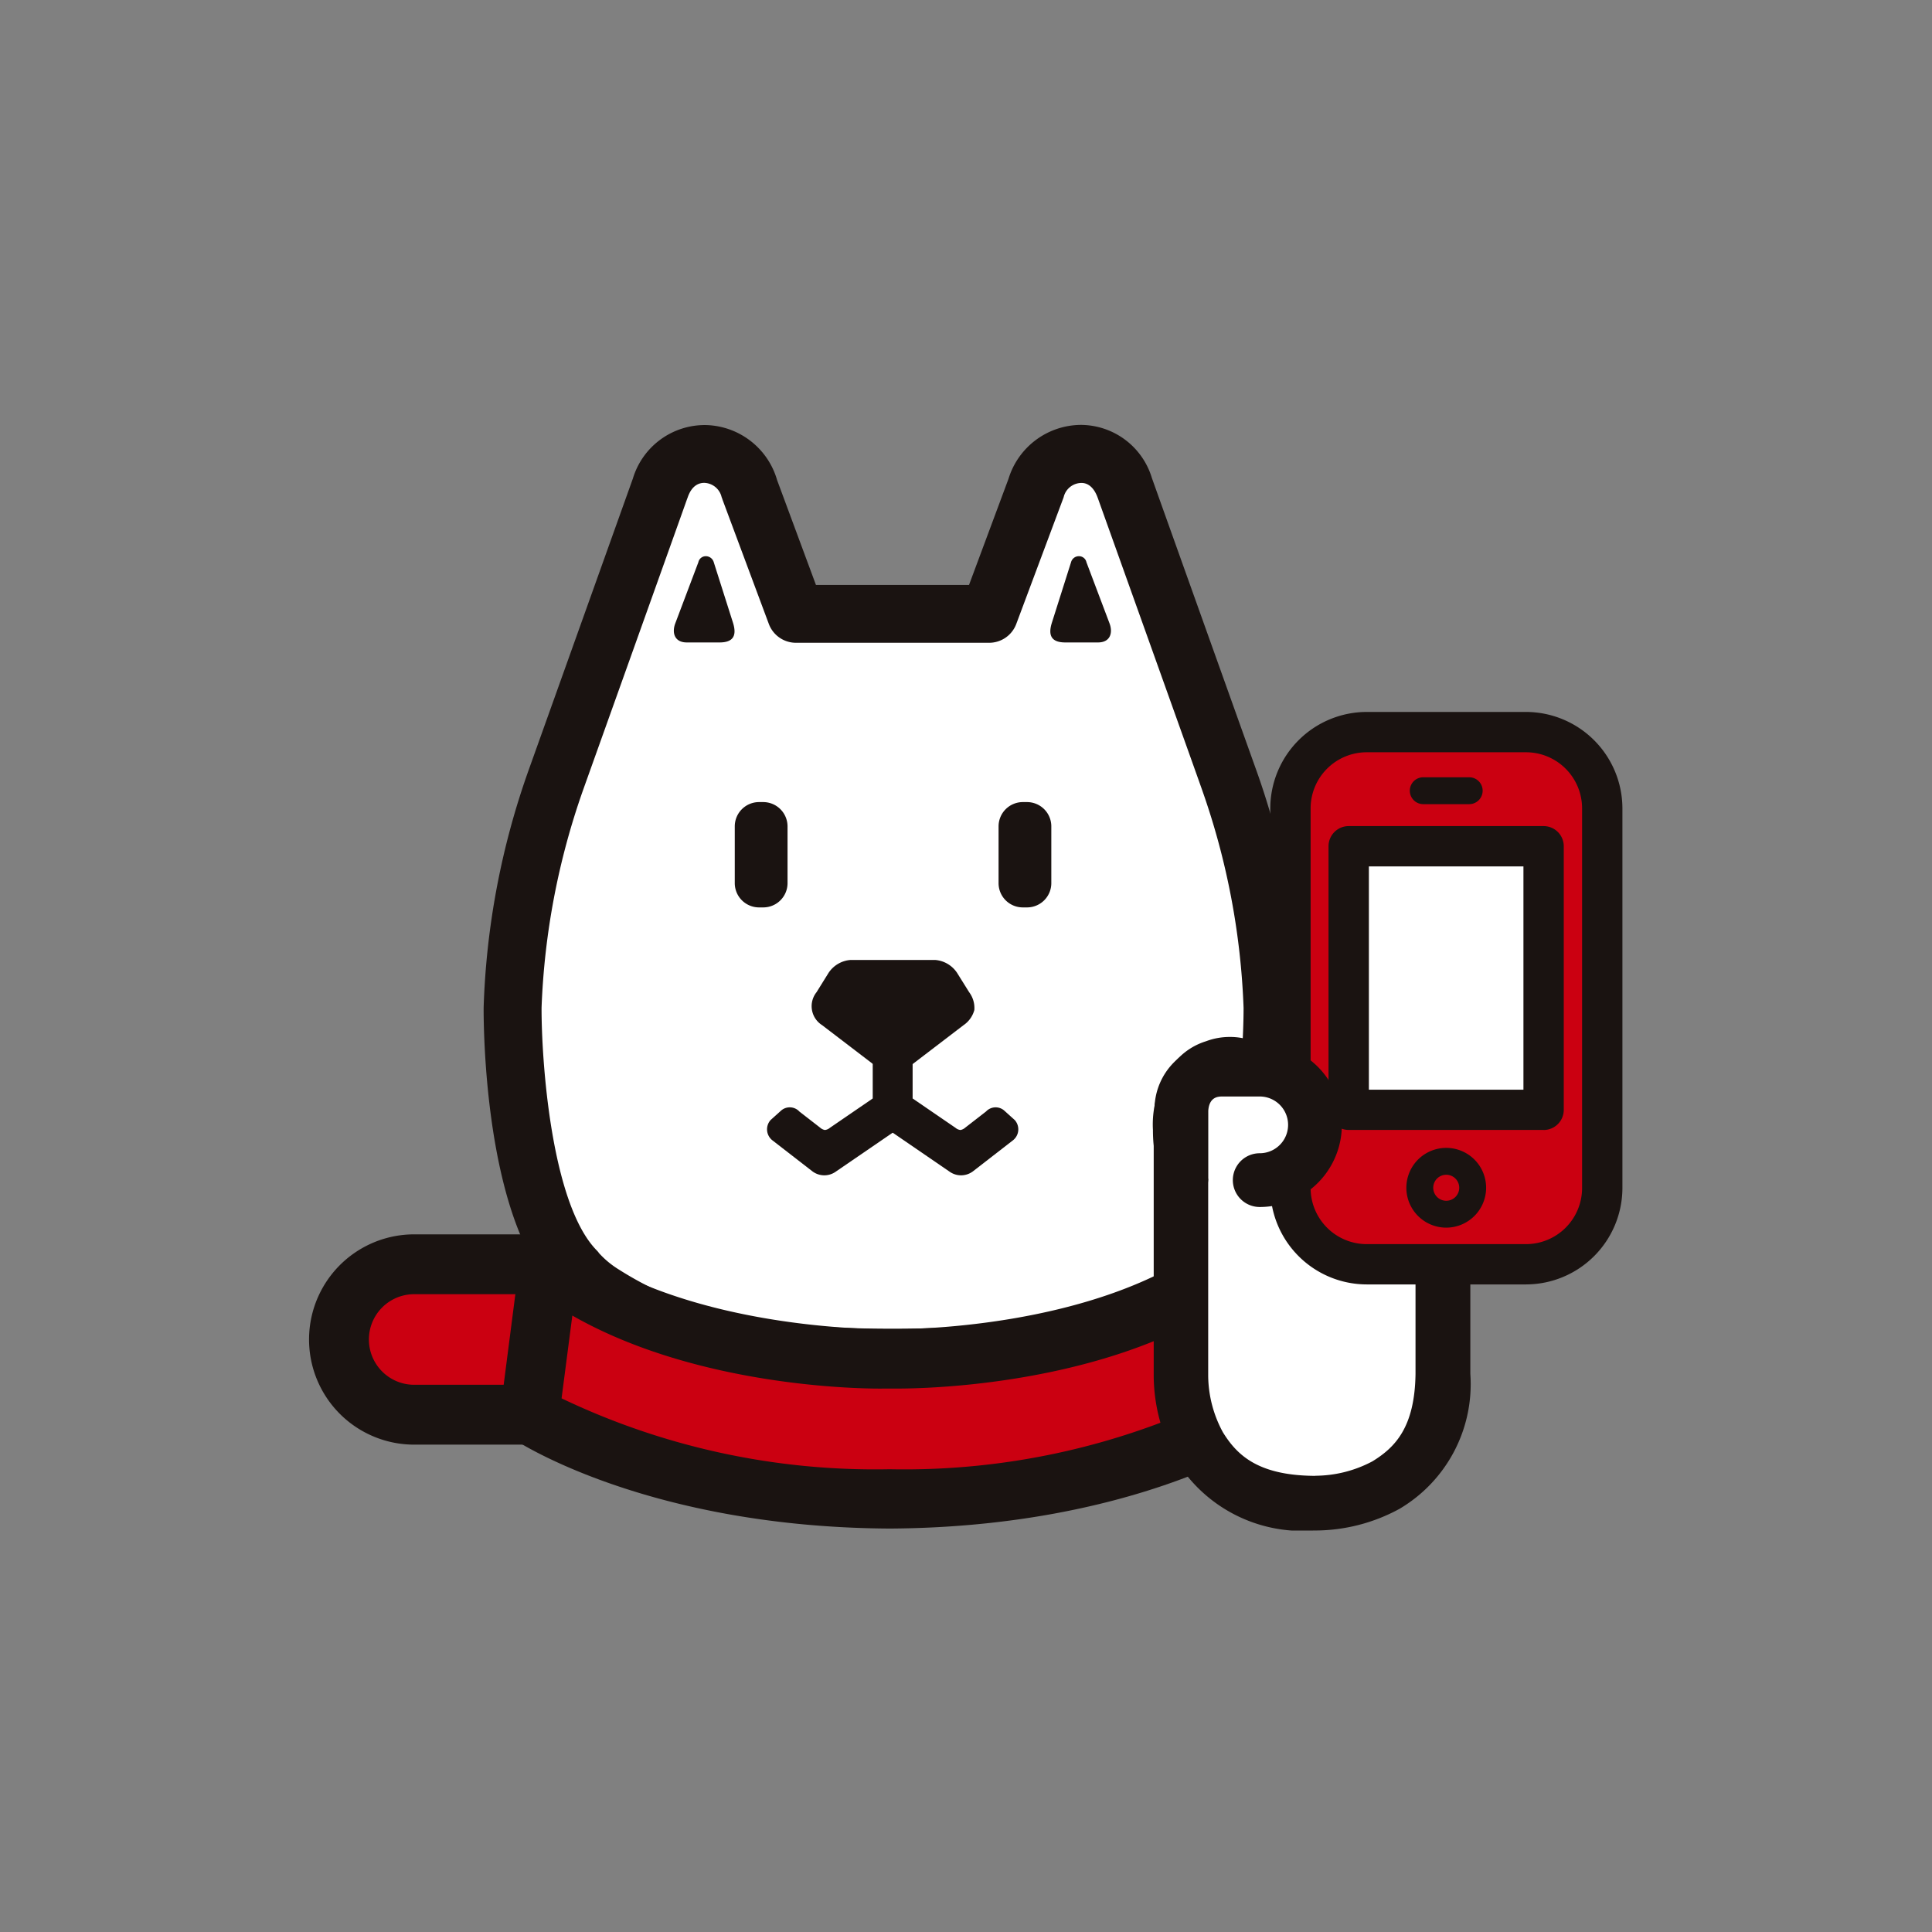 <svg xmlns="http://www.w3.org/2000/svg" xmlns:xlink="http://www.w3.org/1999/xlink" width="70" height="70" viewBox="0 0 70 70"><rect x="0" y="0" width="70" height="70" fill="#808080" stroke="none"/><defs><clipPath id="a"><rect width="47.584" height="40.06" fill="none"/></clipPath></defs><g transform="translate(-15 -521.903)"><rect width="70" height="70" rx="35" transform="translate(15 521.903)" fill="none"/><g transform="translate(26.196 537.298)"><g transform="translate(0 0)" clip-path="url(#a)"><path d="M24.182,34.216c5.471,0,8.174-.9,10.413-2.316a4.212,4.212,0,0,0,.977-.833c2.324-2.38,2.3-9.525,2.3-9.525A27.434,27.434,0,0,0,36.3,13.288S32.86,3.675,32.529,2.746c0-.014-.01-.026-.013-.036a1.663,1.663,0,0,0-1.593-1.236A1.738,1.738,0,0,0,29.3,2.711l-.011.032L27.6,7.267h-7L18.918,2.743l-.011-.032a1.738,1.738,0,0,0-1.625-1.236,1.664,1.664,0,0,0-1.594,1.236l-.012.036c-.331.928-3.768,10.541-3.768,10.541a27.456,27.456,0,0,0-1.57,8.253s-.028,7.146,2.295,9.525a4.217,4.217,0,0,0,.979.833c2.236,1.419,4.936,2.316,10.407,2.316Z" transform="translate(-2.961 -0.422)" fill="#fff"/><path d="M23.761,34.842H23.6c-5.013,0-8.192-.718-10.97-2.479a5.412,5.412,0,0,1-1.2-1.019c-2.52-2.636-2.566-9.457-2.563-10.23A28.264,28.264,0,0,1,10.5,12.5s3.433-9.6,3.764-10.528l.009-.024A2.721,2.721,0,0,1,16.922.006h0A2.754,2.754,0,0,1,19.5,2L20.908,5.8h5.545l1.429-3.841A2.76,2.76,0,0,1,30.5,0,2.7,2.7,0,0,1,33.08,1.927c.007.018.014.036.017.046.33.928,3.766,10.54,3.766,10.54A28.248,28.248,0,0,1,38.5,21.119c0,.768-.043,7.592-2.562,10.226a5.407,5.407,0,0,1-1.2,1.019c-2.779,1.761-5.959,2.479-10.974,2.479M13.033,29.992a3.309,3.309,0,0,0,.716.6c2.041,1.293,4.5,2.154,9.849,2.154h.163c5.355,0,7.811-.861,9.851-2.154a3.286,3.286,0,0,0,.724-.608c.019-.022.044-.051.065-.072,1.656-1.7,2-6.919,2-8.788a26.563,26.563,0,0,0-1.5-7.891c0-.013-3.4-9.517-3.766-10.54,0-.011-.009-.021-.011-.03-.167-.485-.437-.558-.585-.56a.668.668,0,0,0-.651.492c0,.013-.026.081-.031.093L28.166,7.211a1.05,1.05,0,0,1-.983.683h-7a1.049,1.049,0,0,1-.983-.683L17.514,2.687c0-.013-.021-.059-.025-.072A.667.667,0,0,0,16.86,2.1c-.174,0-.445.075-.6.528-.009.024-.017.046-.026.069-.321.906-3.76,10.521-3.76,10.521a26.607,26.607,0,0,0-1.508,7.9c-.006,1.873.34,7.1,2,8.792a.97.97,0,0,1,.071.081Z" transform="translate(-2.54 0)" fill="#1a1311"/><path d="M29.123,30.985l1.905-1.456a.968.968,0,0,0,.389-.546.953.953,0,0,0-.188-.647l-.437-.7a1.049,1.049,0,0,0-.785-.467H26.921a1.051,1.051,0,0,0-.786.467l-.435.7a.812.812,0,0,0,.2,1.193l1.905,1.456Z" transform="translate(-7.311 -7.782)" fill="#1a1311"/><path d="M19.971,6.886a.3.3,0,0,0-.286-.219.275.275,0,0,0-.272.219L18.58,9.092c-.134.343-.036.7.414.7h1.188c.5,0,.626-.253.49-.7Z" transform="translate(-5.306 -1.91)" fill="#1a1311"/><path d="M38.392,6.886a.293.293,0,0,1,.285-.219.276.276,0,0,1,.273.219l.833,2.206c.133.343.036.7-.415.7H38.182c-.5,0-.626-.253-.489-.7Z" transform="translate(-10.782 -1.91)" fill="#1a1311"/><path d="M.88,0h.15a.882.882,0,0,1,.882.882V2.937a.879.879,0,0,1-.879.879H.88A.88.88,0,0,1,0,2.936V.88A.88.88,0,0,1,.88,0Z" transform="translate(15.426 13.666)" fill="#1a1311"/><path d="M.88,0h.151a.88.88,0,0,1,.88.88V2.937a.879.879,0,0,1-.879.879H.878A.878.878,0,0,1,0,2.938V.88A.88.88,0,0,1,.88,0Z" transform="translate(24.984 13.666)" fill="#1a1311"/><path d="M24.413,33.806l.764.593a.353.353,0,0,0,.173.086.336.336,0,0,0,.18-.078l1.561-1.069V31.921a.716.716,0,0,1,1.433,0v1.793a.717.717,0,0,1-.308.588L25.736,36a.715.715,0,0,1-.84-.019l-1.454-1.127a.506.506,0,0,1-.06-.729l.394-.354a.477.477,0,0,1,.637.031" transform="translate(-6.659 -8.938)" fill="#1a1311"/><path d="M32.743,33.806l-.764.593a.356.356,0,0,1-.173.086.329.329,0,0,1-.179-.078l-1.561-1.069V31.921a.716.716,0,0,0-1.433,0v1.793a.715.715,0,0,0,.309.588L31.419,36a.717.717,0,0,0,.841-.019l1.453-1.127a.505.505,0,0,0,.06-.729l-.393-.354a.476.476,0,0,0-.636.031" transform="translate(-8.202 -8.938)" fill="#1a1311"/><path d="M9.112,48.07H4.247a2.725,2.725,0,1,1,0-5.45H9.112" transform="translate(-0.435 -12.208)" fill="#cb0011"/><path d="M8.676,48.72H3.811a3.809,3.809,0,1,1,0-7.619H8.676a1.084,1.084,0,1,1,0,2.168H3.811a1.641,1.641,0,1,0,0,3.282H8.676a1.084,1.084,0,1,1,0,2.168" transform="translate(0 -11.773)" fill="#1a1311"/><path d="M24.194,51.124c-8.454-.059-12.986-3.065-12.986-3.065l.7-5.428c4.575,3.545,12.157,3.418,12.157,3.418h.365s7.584.127,12.157-3.418l.7,5.428s-4.533,3.006-12.986,3.065Z" transform="translate(-3.21 -12.211)" fill="#cb0011"/><path d="M23.763,51.767h-.008c-8.673-.061-13.376-3.114-13.571-3.245a1.072,1.072,0,0,1-.472-1.033l.7-5.429a1.074,1.074,0,0,1,1.723-.711c4.214,3.267,11.415,3.19,11.481,3.194H24c.091,0,7.285.073,11.5-3.194a1.074,1.074,0,0,1,1.723.711l.7,5.429a1.073,1.073,0,0,1-.471,1.033c-.2.131-4.9,3.184-13.573,3.245Zm0-2.148h.108A26.307,26.307,0,0,0,35.7,47.05l-.389-3c-4.762,2.72-11.034,2.647-11.331,2.645h-.347c-.277.009-6.55.074-11.313-2.645l-.39,3a26.332,26.332,0,0,0,11.832,2.569" transform="translate(-2.779 -11.78)" fill="#1a1311"/><path d="M47.437,32.8a1.753,1.753,0,0,0-1.958-.636s-1.44.3-1.207,2.79v8.314a4.458,4.458,0,0,0,4.784,4.681s4.707.218,4.707-4.681V35.021s.283-2.226-1.242-2.862a1.712,1.712,0,0,0-1.908.636s-.044-1.8-1.635-1.8c0,0-1.542-.041-1.542,1.8" transform="translate(-12.674 -8.877)" fill="#fff"/><path d="M48.65,48.538a5.355,5.355,0,0,1-4.976-2.577,6.332,6.332,0,0,1-.794-3.021c0-.046,0-.077,0-.106V34.6a5.688,5.688,0,0,1-.028-.577,3.574,3.574,0,0,1,.9-2.577,2.384,2.384,0,0,1,1.025-.636,2.425,2.425,0,0,1,.865-.155,2.281,2.281,0,0,1,.806.141,2.247,2.247,0,0,1,.785-.809,2.6,2.6,0,0,1,1.335-.387h.041a2.518,2.518,0,0,1,1.486.476,2.485,2.485,0,0,1,.66.741,2.736,2.736,0,0,1,1.7.007l.048.019a2.9,2.9,0,0,1,1.593,1.71,4.879,4.879,0,0,1,.275,1.655c0,.212-.01.37-.019.462v8.193a5.246,5.246,0,0,1-2.57,4.891,6.408,6.408,0,0,1-3.039.783h-.1m.1-1.984a4.453,4.453,0,0,0,2.06-.521c.813-.5,1.535-1.216,1.563-3.167V34.622l.01-.119a.223.223,0,0,0,.006-.061c0-.051.009-.133.009-.23a2.835,2.835,0,0,0-.153-.958.915.915,0,0,0-.461-.56h-.009a.764.764,0,0,0-.176-.02.667.667,0,0,0-.587.315.993.993,0,0,1-1.788-.567c0-.014,0-.037-.006-.066a2.458,2.458,0,0,0-.052-.255.843.843,0,0,0-.247-.428.545.545,0,0,0-.338-.085h-.021c-.015,0-.043.006-.074.011a.583.583,0,0,0-.2.077c-.1.088-.228.1-.254.721a.994.994,0,0,1-1.79.592s-.014-.019-.032-.039a1.421,1.421,0,0,0-.156-.138.655.655,0,0,0-.41-.167.566.566,0,0,0-.2.039l-.111.034h0s-.006,0-.015.009a.493.493,0,0,0-.146.106,1.622,1.622,0,0,0-.332,1.192c0,.133.009.274.021.429l0,.1v8.314l0,.051h0v.023a4.36,4.36,0,0,0,.532,2.034c.5.811,1.245,1.551,3.258,1.58h.092ZM47.039,32.4l.8-.585Z" transform="translate(-12.275 -8.479)" fill="#1a1311"/><path d="M51.457,36.1c0,.6-.36,1.079-.8,1.079s-.8-.479-.8-1.079.36-1.077.8-1.077.8.483.8,1.077" transform="translate(-14.281 -10.033)" fill="#1a1311"/><path d="M54.5,37.341c0,.6-.36,1.079-.8,1.079s-.807-.482-.807-1.079.362-1.077.807-1.077.8.483.8,1.077" transform="translate(-15.151 -10.387)" fill="#1a1311"/><rect width="11.297" height="19.282" rx="3" transform="translate(35.556 11.13)" fill="#cb0011"/><path d="M58.072,35.316H52.3a3.5,3.5,0,0,1-3.491-3.49V18.066A3.5,3.5,0,0,1,52.3,14.574h5.776a3.5,3.5,0,0,1,3.491,3.492v13.76a3.5,3.5,0,0,1-3.491,3.49M52.3,16.035a2.033,2.033,0,0,0-2.03,2.031v13.76a2.033,2.033,0,0,0,2.03,2.03h5.776a2.033,2.033,0,0,0,2.03-2.03V18.066a2.033,2.033,0,0,0-2.03-2.031Z" transform="translate(-13.98 -4.174)" fill="#1a1311"/><rect width="7.061" height="9.55" transform="translate(37.674 15.264)" fill="#fff"/><path d="M59.564,31.379H52.5a.73.73,0,0,1-.731-.731V21.1a.73.73,0,0,1,.731-.73h7.061a.73.73,0,0,1,.731.73v9.55a.73.73,0,0,1-.731.731m-6.33-1.461h5.6v-8.09h-5.6Z" transform="translate(-14.83 -5.834)" fill="#1a1311"/><path d="M57.164,39.6a1.445,1.445,0,1,1,1.446-1.446A1.447,1.447,0,0,1,57.164,39.6m0-1.916a.471.471,0,1,0,.472.47.471.471,0,0,0-.472-.47" transform="translate(-15.961 -10.515)" fill="#1a1311"/><path d="M58.048,18.866H56.382a.487.487,0,1,1,0-.974h1.665a.487.487,0,1,1,0,.974" transform="translate(-16.011 -5.125)" fill="#1a1311"/><path d="M47.135,36.739a2,2,0,1,0,0-4H45.791A1.469,1.469,0,0,0,44.3,34.181v2.485" transform="translate(-12.689 -9.376)" fill="#fff"/><path d="M46.744,37.322a.974.974,0,0,1,0-1.948,1.028,1.028,0,1,0,0-2.056H45.4c-.145,0-.485,0-.52.518v2.438a.974.974,0,0,1-1.948,0V33.79A2.417,2.417,0,0,1,45.4,31.37h1.344a2.976,2.976,0,1,1,0,5.952" transform="translate(-12.298 -8.985)" fill="#1a1311"/></g></g></g></svg>